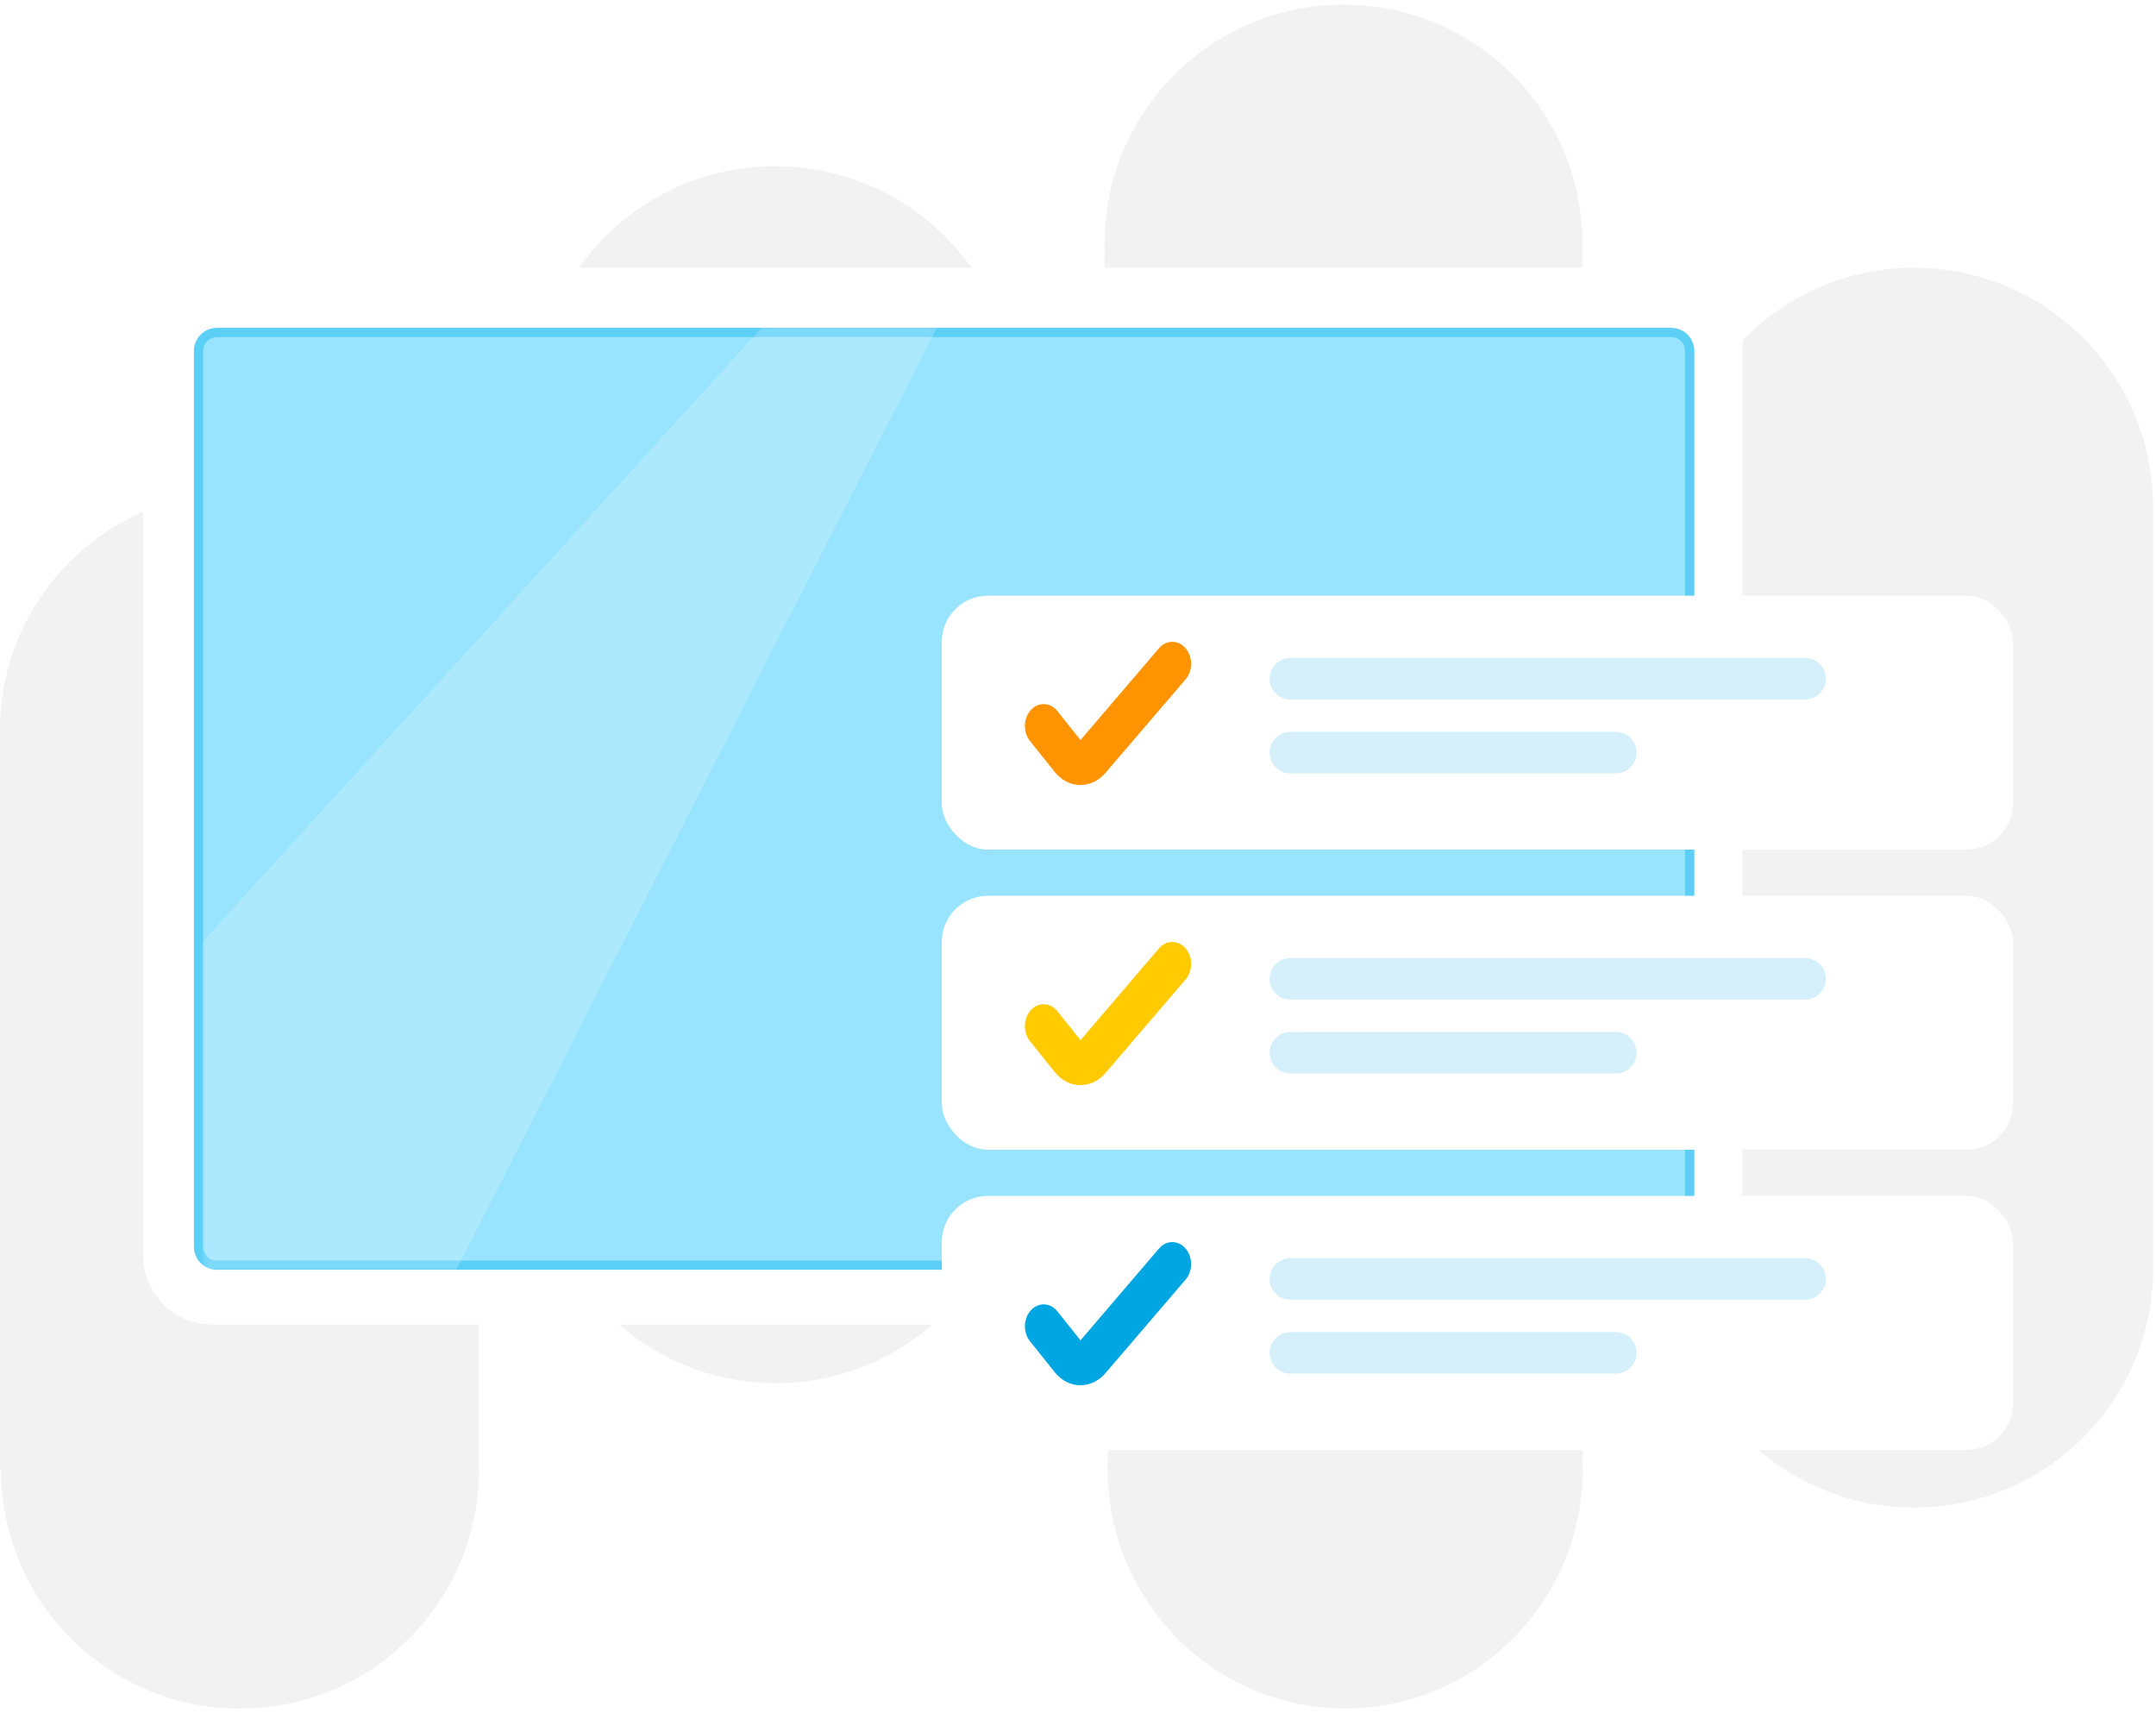 <svg width="467" height="371" viewBox="0 0 467 371" fill="none" xmlns="http://www.w3.org/2000/svg">
<path fill-rule="evenodd" clip-rule="evenodd" d="M239.244 197.032C239.59 225.318 262.628 248.142 290.997 248.142C319.366 248.142 342.404 225.318 342.751 197.032H342.755V196.405V196.385V196.364V54.699H342.719C342.743 54.054 342.755 53.407 342.755 52.758C342.755 24.173 319.582 1 290.997 1C262.412 1 239.24 24.173 239.24 52.758C239.24 53.407 239.252 54.054 239.275 54.699H239.24V196.385V197.032H239.244ZM219.776 86.262C219.088 58.387 196.135 36 167.92 36C139.705 36 116.751 58.387 116.063 86.262H116.047V87.528V87.55V87.573L116.047 248.001H116.278C116.389 276.491 139.519 299.552 168.035 299.552C196.551 299.552 219.68 276.491 219.792 248.001H219.792V247.897L219.792 247.794L219.792 247.692L219.792 87.579L219.792 87.55L219.792 87.522V86.262H219.776ZM414.615 326.492C386.246 326.492 363.207 303.668 362.861 275.381H362.857L362.857 274.735V109.757C362.857 81.173 386.03 58 414.615 58C443.199 58 466.372 81.173 466.372 109.757V274.712V274.735V274.757V275.381H466.368C466.022 303.668 442.983 326.492 414.615 326.492ZM51.873 106.491C80.088 106.491 103.041 128.877 103.729 156.752H103.745V158.013L103.745 158.041L103.745 158.069L103.745 318.182L103.745 318.285L103.745 318.387V318.492H103.745C103.633 346.982 80.504 370.042 51.988 370.042C23.472 370.042 0.342 346.982 0.231 318.492H0L2.10377e-05 158.063L1.62804e-05 158.041L2.10435e-05 158.019L2.12096e-05 156.752H0.016C0.704 128.877 23.658 106.491 51.873 106.491ZM291.38 370C262.949 370 239.902 346.749 239.902 318.067C239.902 289.385 262.949 266.133 291.38 266.133C319.81 266.133 342.857 289.385 342.857 318.067C342.857 346.749 319.81 370 291.38 370Z" fill="#F2F2F2"/>
<g filter="url(#filter0_d_116_12173)">
<path d="M31 73C31 64.716 37.716 58 46 58H362.464C370.749 58 377.464 64.716 377.464 73V271.857C377.464 280.141 370.749 286.857 362.464 286.857H46C37.716 286.857 31 280.141 31 271.857V73Z" fill="white"/>
</g>
<path d="M47 72H362C364.209 72 366 73.791 366 76V270C366 272.209 364.209 274 362 274H47C44.791 274 43 272.209 43 270V76C43 73.791 44.791 72 47 72Z" fill="#98E3FD" stroke="#5CCFF7" stroke-width="2"/>
<mask id="mask0_116_12173" style="mask-type:alpha" maskUnits="userSpaceOnUse" x="44" y="70" width="322" height="206">
<path d="M53.244 71.714H356.28C360.698 71.714 364.28 75.296 364.28 79.714V274.202H45.244V79.714C45.244 75.296 48.826 71.714 53.244 71.714Z" fill="#98E3FD" stroke="#7BCAE6" stroke-width="2"/>
</mask>
<g mask="url(#mask0_116_12173)">
<path d="M168.125 67.536H204.679L98.726 275.202H-21L168.125 67.536Z" fill="white" fill-opacity="0.2"/>
</g>
<g filter="url(#filter1_d_116_12173)">
<rect x="204" y="127" width="232" height="55" rx="10" fill="white"/>
</g>
<g filter="url(#filter2_d_116_12173)">
<rect x="204" y="192" width="232" height="55" rx="10" fill="white"/>
</g>
<g filter="url(#filter3_d_116_12173)">
<rect x="204" y="257" width="232" height="55" rx="10" fill="white"/>
</g>
<path d="M228.441 232.156C229.139 233.036 229.983 233.742 230.922 234.231C231.861 234.72 232.875 234.982 233.902 235H234.036C235.044 235.004 236.041 234.774 236.972 234.324C237.902 233.874 238.747 233.213 239.457 232.378L256.803 212.127C257.568 211.235 257.999 210.025 258 208.763C258.001 207.501 257.573 206.291 256.809 205.397C256.046 204.504 255.01 204.001 253.929 204C252.848 203.999 251.811 204.499 251.046 205.39L234.044 225.272L229.034 218.996C228.298 218.076 227.28 217.535 226.203 217.492C225.126 217.449 224.078 217.907 223.29 218.766C222.503 219.624 222.039 220.813 222.002 222.071C221.965 223.328 222.358 224.552 223.093 225.471L228.441 232.156Z" fill="#FFCA00"/>
<path d="M275 211.987C275 209.502 277.015 207.487 279.5 207.487L391 207.487C393.485 207.487 395.5 209.502 395.5 211.987V211.987C395.5 214.472 393.485 216.487 391 216.487H279.5C277.015 216.487 275 214.472 275 211.987V211.987Z" fill="#D5F0FA"/>
<path d="M275 227.987C275 225.502 277.015 223.487 279.5 223.487H350C352.485 223.487 354.5 225.502 354.5 227.987V227.987C354.5 230.472 352.485 232.487 350 232.487H279.5C277.015 232.487 275 230.472 275 227.987V227.987Z" fill="#D5F0FA"/>
<path d="M228.441 167.156C229.139 168.036 229.983 168.742 230.922 169.231C231.861 169.72 232.875 169.982 233.902 170H234.036C235.044 170.004 236.041 169.774 236.972 169.324C237.902 168.874 238.747 168.213 239.457 167.378L256.803 147.127C257.568 146.235 257.999 145.025 258 143.763C258.001 142.501 257.573 141.291 256.809 140.397C256.046 139.504 255.01 139.001 253.929 139C252.848 138.999 251.811 139.499 251.046 140.39L234.044 160.272L229.034 153.996C228.298 153.076 227.28 152.535 226.203 152.492C225.126 152.449 224.078 152.907 223.29 153.766C222.503 154.624 222.039 155.813 222.002 157.071C221.965 158.328 222.358 159.552 223.093 160.471L228.441 167.156Z" fill="#FF9300"/>
<path d="M275 146.987C275 144.502 277.015 142.487 279.5 142.487L391 142.487C393.485 142.487 395.5 144.502 395.5 146.987V146.987C395.5 149.472 393.485 151.487 391 151.487H279.5C277.015 151.487 275 149.472 275 146.987V146.987Z" fill="#D5F0FA"/>
<path d="M275 162.987C275 160.502 277.015 158.487 279.5 158.487H350C352.485 158.487 354.5 160.502 354.5 162.987V162.987C354.5 165.472 352.485 167.487 350 167.487H279.5C277.015 167.487 275 165.472 275 162.987V162.987Z" fill="#D5F0FA"/>
<path d="M228.441 297.156C229.139 298.036 229.983 298.742 230.922 299.231C231.861 299.72 232.875 299.982 233.902 300H234.036C235.044 300.004 236.041 299.774 236.972 299.324C237.902 298.874 238.747 298.213 239.457 297.378L256.803 277.127C257.568 276.235 257.999 275.025 258 273.763C258.001 272.501 257.573 271.291 256.809 270.397C256.046 269.504 255.01 269.001 253.929 269C252.848 268.999 251.811 269.499 251.046 270.39L234.044 290.272L229.034 283.996C228.298 283.076 227.28 282.535 226.203 282.492C225.126 282.449 224.078 282.907 223.29 283.766C222.503 284.624 222.039 285.813 222.002 287.071C221.965 288.328 222.358 289.552 223.093 290.471L228.441 297.156Z" fill="#00A6E1"/>
<path d="M275 276.987C275 274.502 277.015 272.487 279.5 272.487L391 272.487C393.485 272.487 395.5 274.502 395.5 276.987V276.987C395.5 279.472 393.485 281.487 391 281.487H279.5C277.015 281.487 275 279.472 275 276.987V276.987Z" fill="#D5F0FA"/>
<path d="M275 292.987C275 290.502 277.015 288.487 279.5 288.487H350C352.485 288.487 354.5 290.502 354.5 292.987V292.987C354.5 295.472 352.485 297.487 350 297.487H279.5C277.015 297.487 275 295.472 275 292.987V292.987Z" fill="#D5F0FA"/>
<defs>
<filter id="filter0_d_116_12173" x="16" y="43" width="376.464" height="258.857" filterUnits="userSpaceOnUse" color-interpolation-filters="sRGB">
<feFlood flood-opacity="0" result="BackgroundImageFix"/>
<feColorMatrix in="SourceAlpha" type="matrix" values="0 0 0 0 0 0 0 0 0 0 0 0 0 0 0 0 0 0 127 0" result="hardAlpha"/>
<feOffset/>
<feGaussianBlur stdDeviation="7.5"/>
<feComposite in2="hardAlpha" operator="out"/>
<feColorMatrix type="matrix" values="0 0 0 0 0 0 0 0 0 0 0 0 0 0 0 0 0 0 0.13 0"/>
<feBlend mode="normal" in2="BackgroundImageFix" result="effect1_dropShadow_116_12173"/>
<feBlend mode="normal" in="SourceGraphic" in2="effect1_dropShadow_116_12173" result="shape"/>
</filter>
<filter id="filter1_d_116_12173" x="194" y="119" width="252" height="75" filterUnits="userSpaceOnUse" color-interpolation-filters="sRGB">
<feFlood flood-opacity="0" result="BackgroundImageFix"/>
<feColorMatrix in="SourceAlpha" type="matrix" values="0 0 0 0 0 0 0 0 0 0 0 0 0 0 0 0 0 0 127 0" result="hardAlpha"/>
<feOffset dy="2"/>
<feGaussianBlur stdDeviation="5"/>
<feComposite in2="hardAlpha" operator="out"/>
<feColorMatrix type="matrix" values="0 0 0 0 0 0 0 0 0 0 0 0 0 0 0 0 0 0 0.18 0"/>
<feBlend mode="normal" in2="BackgroundImageFix" result="effect1_dropShadow_116_12173"/>
<feBlend mode="normal" in="SourceGraphic" in2="effect1_dropShadow_116_12173" result="shape"/>
</filter>
<filter id="filter2_d_116_12173" x="194" y="184" width="252" height="75" filterUnits="userSpaceOnUse" color-interpolation-filters="sRGB">
<feFlood flood-opacity="0" result="BackgroundImageFix"/>
<feColorMatrix in="SourceAlpha" type="matrix" values="0 0 0 0 0 0 0 0 0 0 0 0 0 0 0 0 0 0 127 0" result="hardAlpha"/>
<feOffset dy="2"/>
<feGaussianBlur stdDeviation="5"/>
<feComposite in2="hardAlpha" operator="out"/>
<feColorMatrix type="matrix" values="0 0 0 0 0 0 0 0 0 0 0 0 0 0 0 0 0 0 0.18 0"/>
<feBlend mode="normal" in2="BackgroundImageFix" result="effect1_dropShadow_116_12173"/>
<feBlend mode="normal" in="SourceGraphic" in2="effect1_dropShadow_116_12173" result="shape"/>
</filter>
<filter id="filter3_d_116_12173" x="194" y="249" width="252" height="75" filterUnits="userSpaceOnUse" color-interpolation-filters="sRGB">
<feFlood flood-opacity="0" result="BackgroundImageFix"/>
<feColorMatrix in="SourceAlpha" type="matrix" values="0 0 0 0 0 0 0 0 0 0 0 0 0 0 0 0 0 0 127 0" result="hardAlpha"/>
<feOffset dy="2"/>
<feGaussianBlur stdDeviation="5"/>
<feComposite in2="hardAlpha" operator="out"/>
<feColorMatrix type="matrix" values="0 0 0 0 0 0 0 0 0 0 0 0 0 0 0 0 0 0 0.18 0"/>
<feBlend mode="normal" in2="BackgroundImageFix" result="effect1_dropShadow_116_12173"/>
<feBlend mode="normal" in="SourceGraphic" in2="effect1_dropShadow_116_12173" result="shape"/>
</filter>
</defs>
</svg>
